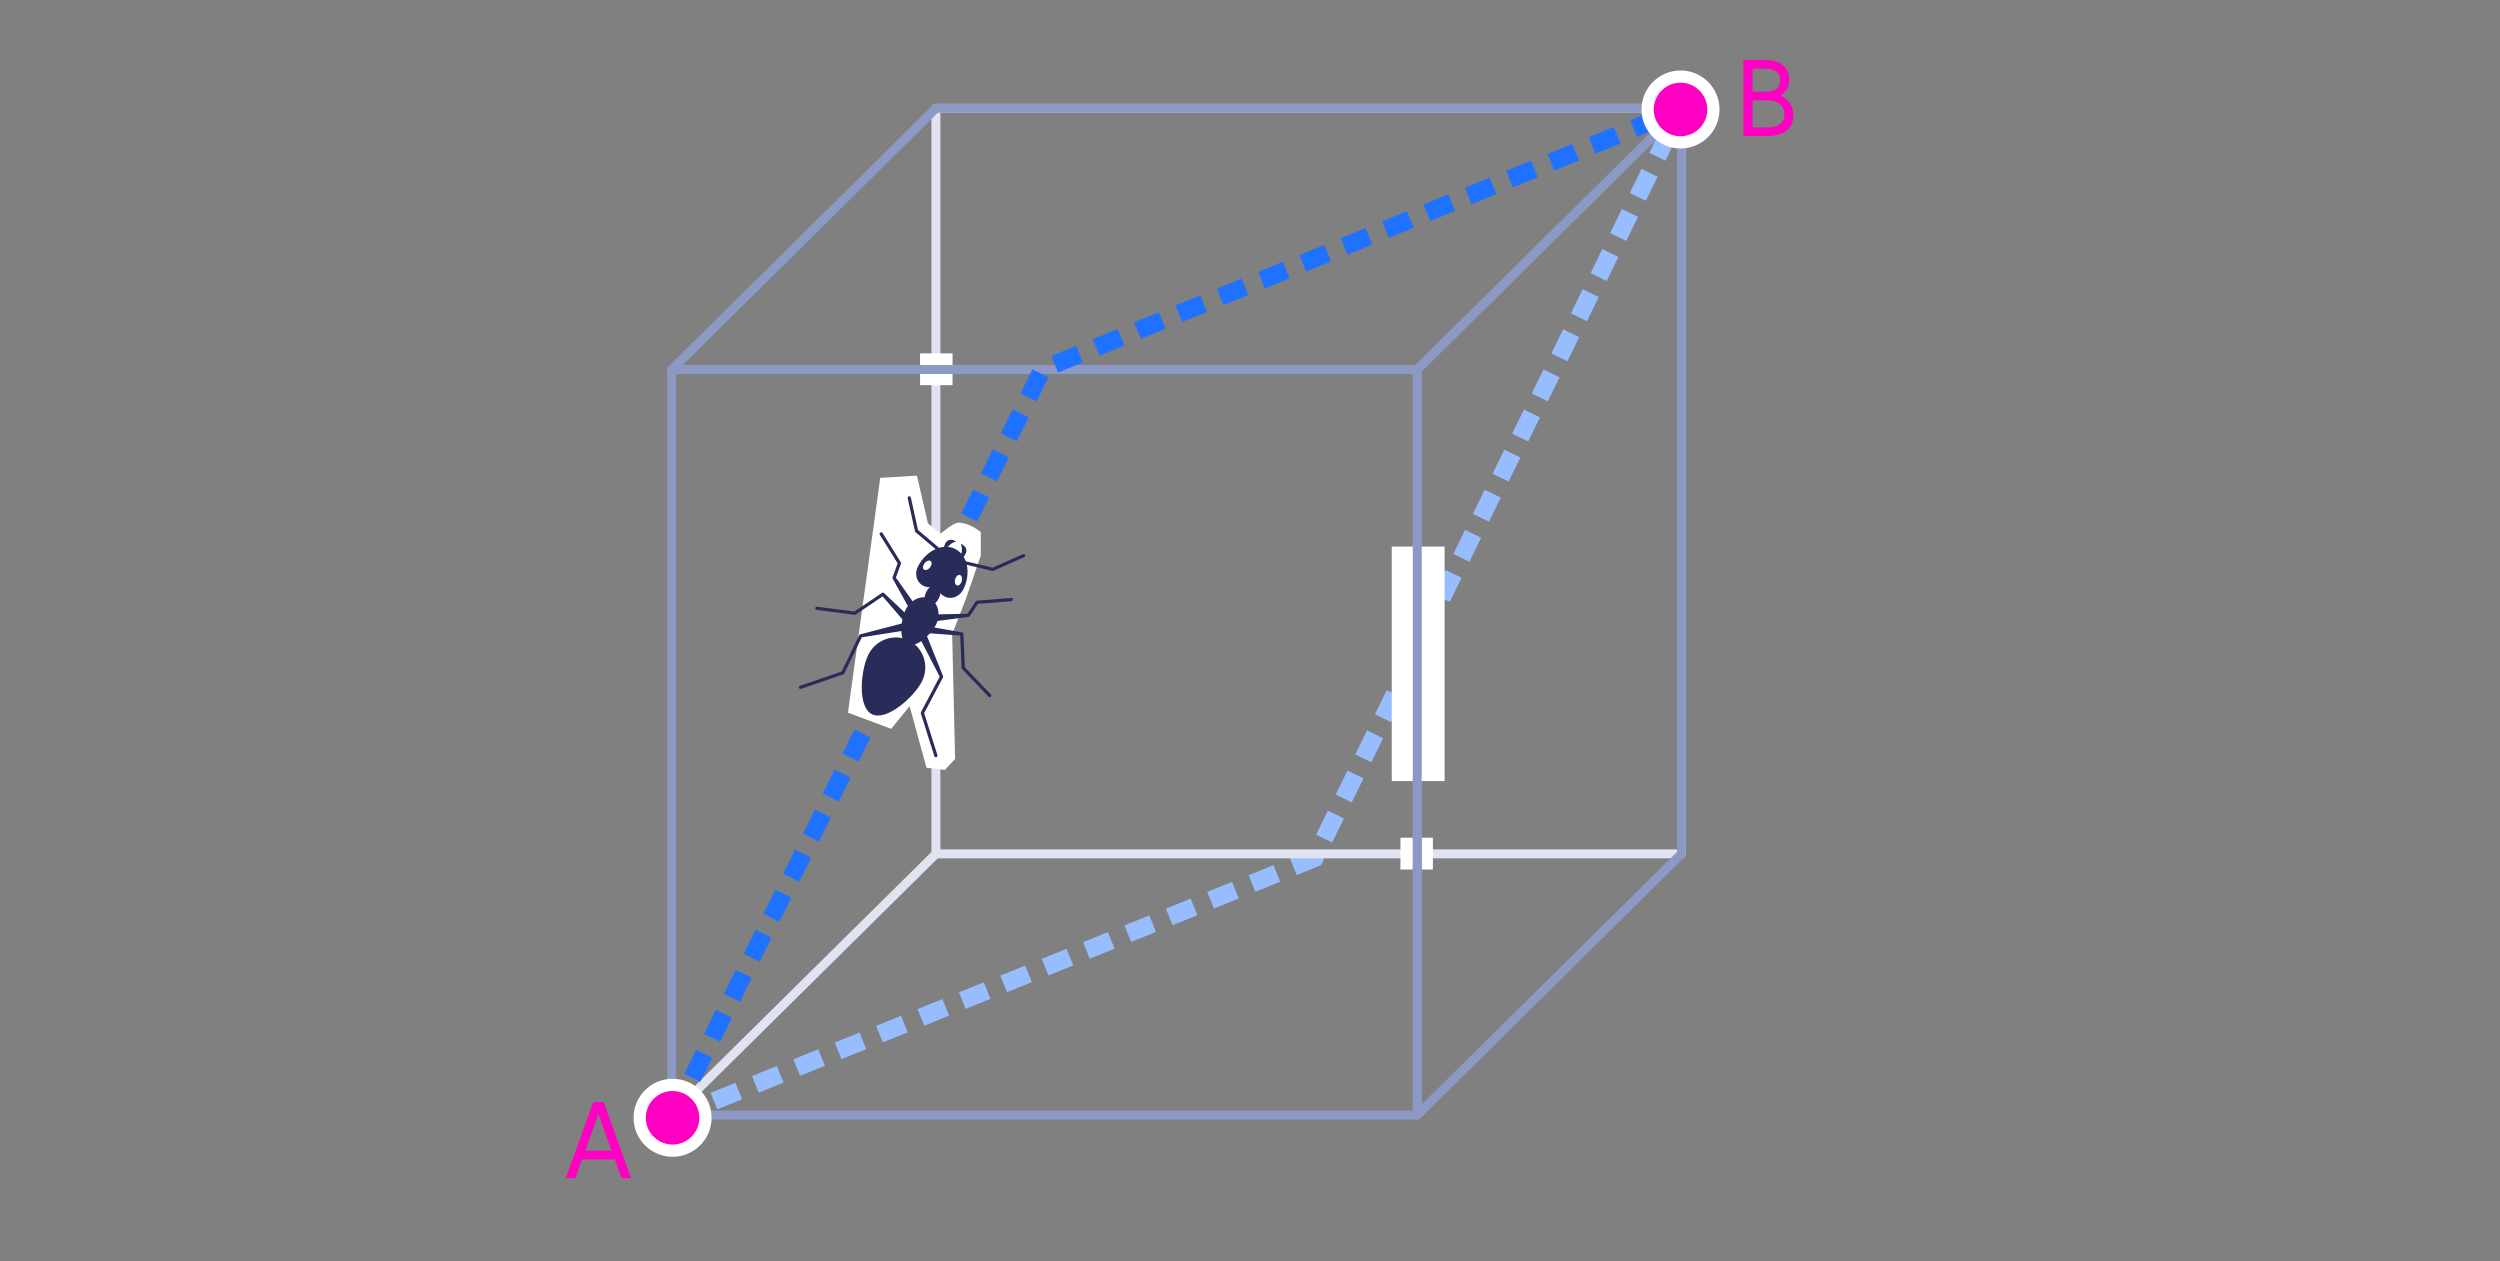 <?xml version="1.0" encoding="utf-8"?>
<!-- Generator: Adobe Illustrator 25.0.1, SVG Export Plug-In . SVG Version: 6.00 Build 0)  -->
<svg version="1.1" xmlns="http://www.w3.org/2000/svg" xmlns:xlink="http://www.w3.org/1999/xlink" x="0px" y="0px" width="560px"
	 height="282.537px" viewBox="0 0 560 282.537" style="enable-background:new 0 0 560 282.537;" xml:space="preserve">
<rect x="0" y="0" width="560" height="282.537" fill="#808080" stroke="none"/>
<style type="text/css">
	.st0{fill:#FFFFFF;}
	.st1{fill:#5D5D5D;}
	.st2{fill:#999999;}
	.st3{fill:#666666;}
	.st4{fill:#363636;}
	.st5{fill:none;stroke:#666666;stroke-width:0.5;stroke-miterlimit:10;}
	.st6{fill:none;stroke:#999999;stroke-width:0.75;stroke-miterlimit:10;}
	.st7{fill:none;stroke:#5D5D5D;stroke-miterlimit:10;}
	.st8{fill:none;stroke:#999999;stroke-width:1.5;stroke-miterlimit:10;}
	.st9{fill:#E7FF00;stroke:#999999;stroke-width:1.5;stroke-miterlimit:10;}
	.st10{fill:none;}
	.st11{fill:#FFFFFF;stroke:#9291C3;stroke-width:1.843;stroke-linecap:round;stroke-linejoin:round;stroke-miterlimit:10;}
	.st12{fill:#EBEBF5;stroke:#7B7BBD;stroke-width:3;stroke-linecap:round;stroke-linejoin:round;stroke-miterlimit:10;}
	.st13{fill:#EBEBF5;stroke:#7B7BBD;stroke-width:1.843;stroke-linecap:round;stroke-linejoin:round;stroke-miterlimit:10;}
	.st14{fill:none;stroke:#D1D6E8;stroke-width:3;stroke-linecap:round;stroke-linejoin:round;stroke-miterlimit:10;}
	.st15{fill:#242541;}
	.st16{fill:#292B59;}
	.st17{fill:#2D3F7C;}
	.st18{fill:#3B519C;}
	.st19{fill:#5065B3;}
	.st20{fill:#A1DEE2;}
	.st21{fill:#3A6A5B;}
	.st22{fill:#224037;}
	.st23{fill:none;stroke:#3B519C;stroke-width:3;stroke-linecap:round;stroke-linejoin:round;stroke-miterlimit:10;}
	.st24{fill:#FF00C2;}
	.st25{fill:#EBEBF5;stroke:#3B519C;stroke-width:1.487;stroke-linecap:round;stroke-linejoin:round;stroke-miterlimit:10;}
	.st26{fill:none;stroke:#3B519C;stroke-width:1.487;stroke-linecap:round;stroke-linejoin:round;stroke-miterlimit:10;}
	.st27{fill:#D4D9EC;stroke:#3B519C;stroke-width:1.487;stroke-linecap:round;stroke-linejoin:round;stroke-miterlimit:10;}
	.st28{fill:#B5BEDF;stroke:#3B519C;stroke-width:1.487;stroke-linecap:round;stroke-linejoin:round;stroke-miterlimit:10;}
	.st29{fill:#EFEFF7;stroke:#3B519C;stroke-width:1.487;stroke-linecap:round;stroke-linejoin:round;stroke-miterlimit:10;}
	.st30{fill:#FFFFFF;stroke:#3B519C;stroke-width:1.487;stroke-linecap:round;stroke-linejoin:round;stroke-miterlimit:10;}
	.st31{fill:none;stroke:#FF0046;stroke-width:2.087;stroke-miterlimit:10;}
	.st32{fill:#FF0046;}
	.st33{fill:#EBEBF5;}
	.st34{fill:none;stroke:#1F71FF;stroke-width:3;stroke-miterlimit:10;stroke-dasharray:6,4;}
	.st35{fill:none;stroke:#E1E4F0;stroke-width:2;stroke-linecap:round;stroke-linejoin:round;stroke-miterlimit:10;}
	.st36{fill:none;stroke:#8C99C5;stroke-width:2;stroke-linecap:round;stroke-linejoin:round;stroke-miterlimit:10;}
	.st37{fill:none;stroke:#97BDFF;stroke-width:4;stroke-miterlimit:10;stroke-dasharray:6,4;}
	.st38{fill:none;stroke:#1F71FF;stroke-width:4;stroke-miterlimit:10;stroke-dasharray:6,4;}
	.st39{fill:none;stroke:#292B59;stroke-width:0.728;stroke-linecap:round;stroke-linejoin:round;stroke-miterlimit:10;}
	.st40{fill:none;stroke:#FF2B59;stroke-width:3;stroke-linecap:round;stroke-linejoin:round;}
	.st41{fill:none;stroke:#FF2B59;stroke-width:3;stroke-linecap:round;stroke-linejoin:round;stroke-dasharray:0,5.01;}
	.st42{fill:none;stroke:#82FF59;stroke-width:3;stroke-linecap:round;stroke-linejoin:round;}
	.st43{fill:none;stroke:#82FF59;stroke-width:3;stroke-linecap:round;stroke-linejoin:round;stroke-dasharray:0,5.002;}
	.st44{fill:none;stroke:#82FF59;stroke-width:3;stroke-linecap:round;stroke-linejoin:round;stroke-dasharray:0,4.949;}
	.st45{fill:none;stroke:#0095FF;stroke-width:3;stroke-linecap:round;stroke-linejoin:round;}
	.st46{fill:none;stroke:#0095FF;stroke-width:3;stroke-linecap:round;stroke-linejoin:round;stroke-dasharray:0,4.988;}
	.st47{fill:none;stroke:#FFA300;stroke-width:3;stroke-linecap:round;stroke-linejoin:round;}
	.st48{fill:none;stroke:#FFA300;stroke-width:3;stroke-linecap:round;stroke-linejoin:round;stroke-dasharray:0,5.061;}
	.st49{fill:none;stroke:#FFA300;stroke-width:3;stroke-linecap:round;stroke-linejoin:round;stroke-dasharray:0,5.012;}
	.st50{opacity:0.3;}
	.st51{fill:none;stroke:#999999;stroke-linecap:round;stroke-linejoin:round;stroke-miterlimit:10;}
	.st52{fill:#7B7BFF;}
	.st53{fill:none;stroke:#FF00C2;stroke-width:3;stroke-miterlimit:10;}
	.st54{fill:none;stroke:#1F71FF;stroke-width:3;stroke-miterlimit:10;}
	.st55{fill:#1F71FF;}
	.st56{fill:none;stroke:#FFFFFF;stroke-width:11;stroke-miterlimit:10;}
	.st57{fill:none;stroke:#FF00C2;stroke-width:3;stroke-miterlimit:10;stroke-dasharray:5.981,3.987;}
	.st58{fill:#EFF6EE;}
	.st59{fill:none;stroke:#68867A;stroke-linecap:round;stroke-linejoin:round;stroke-miterlimit:10;}
	.st60{fill:none;stroke:#D0DCD8;stroke-width:1.5;stroke-linecap:round;stroke-linejoin:round;stroke-miterlimit:10;}
	.st61{fill:none;stroke:#ECC0D7;stroke-width:2;stroke-linecap:round;stroke-linejoin:round;stroke-miterlimit:10;}
	.st62{fill:#D6E2D5;}
	.st63{fill:#ECC0D7;}
	.st64{fill:none;stroke:#3A6A5B;stroke-width:1.5;stroke-linecap:round;stroke-linejoin:round;stroke-miterlimit:10;}
	.st65{fill:none;stroke:#3A6A5B;stroke-width:3;stroke-linecap:round;stroke-linejoin:round;stroke-miterlimit:10;}
	.st66{fill:none;stroke:#FFFFFF;stroke-width:7;stroke-linecap:round;stroke-linejoin:round;stroke-miterlimit:10;}
	.st67{fill:none;stroke:#3A6A5B;stroke-width:1.5;stroke-miterlimit:10;}
	.st68{fill:none;stroke:#FF00C2;stroke-width:1.5;stroke-linecap:round;stroke-linejoin:round;stroke-miterlimit:10;}
	.st69{fill:#E2EFE1;}
	
		.st70{opacity:0.3;fill:none;stroke:#FF00C2;stroke-width:2;stroke-linecap:round;stroke-linejoin:round;stroke-miterlimit:10;stroke-dasharray:0,4;}
	
		.st71{fill:none;stroke:#FF00C2;stroke-width:2;stroke-linecap:round;stroke-linejoin:round;stroke-miterlimit:10;stroke-dasharray:0,4;}
	.st72{fill:none;stroke:#A1DEE2;stroke-width:2;stroke-linecap:round;stroke-linejoin:round;}
	.st73{fill:#EFF6EE;stroke:#3A6A5B;stroke-width:1.5;stroke-linecap:round;stroke-linejoin:round;stroke-miterlimit:10;}
	.st74{fill:none;stroke:#BFD0CB;stroke-width:1.5;stroke-linecap:round;stroke-linejoin:round;stroke-miterlimit:10;}
	.st75{fill:#FF00C2;stroke:#FFFFFF;stroke-width:2;stroke-miterlimit:10;}
	.st76{fill:none;stroke:#FF00C2;stroke-width:2;stroke-linecap:round;stroke-linejoin:round;stroke-miterlimit:10;}
	.st77{fill:none;stroke:#ECC0D7;stroke-width:2;stroke-miterlimit:10;}
	.st78{fill:none;stroke:#3A6A5B;stroke-width:2.5;stroke-linecap:round;stroke-linejoin:round;stroke-miterlimit:10;}
	.st79{fill:none;stroke:#6DC2D8;stroke-width:2;stroke-linecap:round;stroke-linejoin:round;}
	.st80{fill:#6DC2D8;}
	.st81{fill:none;stroke:#FFFFFF;stroke-width:7;stroke-miterlimit:10;}
	.st82{fill:#1F71FF;stroke:#FFFFFF;stroke-width:2;stroke-miterlimit:10;}
	.st83{fill:none;stroke:#FFB1EC;stroke-width:3;stroke-miterlimit:10;stroke-dasharray:6,4;}
	.st84{fill:#FFFFFF;stroke:#FFFFFF;stroke-width:2.737;stroke-miterlimit:10;}
	.st85{fill:none;stroke:#FF00C2;stroke-width:3.5;stroke-miterlimit:10;stroke-dasharray:6,4;}
	.st86{fill:#EEC8DC;stroke:#FFFFFF;stroke-width:2;stroke-miterlimit:10;}
	.st87{fill:none;stroke:#62A2B2;stroke-miterlimit:10;}
	.st88{fill:none;stroke:#FFFFFF;stroke-width:10;stroke-miterlimit:10;}
</style>
<g id="STYLES_and_NOTES">
</g>
<g id="Infog">
	<polyline class="st37" points="150.656,250.384 294.466,192.227 376.438,24.522 	"/>
	<rect x="209.645" y="24.263" class="st35" width="167" height="167"/>
	<line class="st35" x1="209.645" y1="191.263" x2="150.467" y2="249.783"/>
	<rect x="206.095" y="79.154" class="st0" width="7.272" height="7.124"/>
	<rect x="313.697" y="187.646" class="st0" width="7.272" height="7.124"/>
	<rect x="150.467" y="82.783" class="st36" width="167" height="167"/>
	<polygon class="st36" points="150.467,82.783 209.645,24.263 376.645,24.263 317.467,82.783 	"/>
	<g>
		<g>
			<path class="st24" d="M137.711,259.698h-7.32l-1.512,4.199h-2.137l6.145-17.041h2.328l6.145,17.041
				h-2.136L137.711,259.698z M136.991,257.752l-2.952-8.208l-2.952,8.208H136.991z"/>
		</g>
	</g>
	<g>
		<g>
			<path class="st24" d="M401.742,25.746c0,3.048-2.232,4.729-5.904,4.729h-5.328V13.432h4.968
				c3.553,0,5.305,1.849,5.305,4.417c0,1.56-0.696,2.784-1.92,3.552
				C400.542,22.217,401.742,23.753,401.742,25.746z M392.573,20.537h2.904
				c2.137,0,3.265-0.792,3.265-2.567c0-1.656-1.128-2.593-3.265-2.593h-2.904V20.537z M399.702,25.65
				c0-1.873-1.32-3.169-3.744-3.169h-3.385v6.049h3.265C398.381,28.53,399.702,27.497,399.702,25.65
				z"/>
		</g>
	</g>
	<polyline class="st38" points="150.656,250.384 233.505,82.713 376.438,24.522 	"/>
	<g>
		<circle class="st24" cx="150.656" cy="250.384" r="7.367"/>
		<path class="st0" d="M150.656,244.385c3.313,0,5.999,2.686,5.999,5.999s-2.686,5.999-5.999,5.999
			s-5.999-2.686-5.999-5.999S147.343,244.385,150.656,244.385 M150.656,241.648
			c-4.817,0-8.736,3.919-8.736,8.736c0,4.817,3.919,8.736,8.736,8.736s8.736-3.919,8.736-8.736
			C159.392,245.567,155.473,241.648,150.656,241.648L150.656,241.648z"/>
	</g>
	<path class="st0" d="M210.656,119.535c0.155,0,2.901-2.51,4.11-2.466
		c2.637,0.097,4.931,2.137,4.931,2.137v5.26l-3.288,9.534l-3.123,8.055l0.658,27.945l-2.301,2.466
		l-4.11-0.493l-3.781-13.808l-4.11,5.096l-9.699-3.616l7.233-52.603l8.219-0.493l2.466,10.685
		L210.656,119.535z"/>
	<g>
		<path class="st16" d="M215.757,132.063l0.001,0c1.82-3.607,1.022-7.679-1.784-9.095
			c-2.805-1.416-6.555,0.361-8.376,3.968l0.006,0.003c-0.005,0.009-0.011,0.016-0.016,0.025
			c-0.806,1.597-0.255,3.499,1.23,4.248c0.419,0.212,0.867,0.307,1.312,0.299
			c0.965-0.017,1.887,0.448,2.447,1.235c0.258,0.363,0.601,0.667,1.02,0.878
			c1.485,0.749,3.342,0.062,4.148-1.534C215.751,132.082,215.753,132.072,215.757,132.063z"/>
		<g>
			<path class="st16" d="M211.461,122.545c0,0,0.366-2.544,2.728-1.272c0,0-1.42,0.302-2.109,1.615
				S211.461,122.545,211.461,122.545z"/>
			<path class="st16" d="M215.81,124.739c0,0,1.829-1.805-0.598-2.95c0,0,0.601,1.322-0.046,2.655
				C214.519,125.778,215.81,124.739,215.81,124.739z"/>
		</g>
		<g>
			
				<ellipse transform="matrix(0.256 -0.967 0.967 0.256 33.952 304.267)" class="st0" cx="214.685" cy="130.072" rx="1.219" ry="0.771"/>
			
				<ellipse transform="matrix(0.625 -0.78 0.78 0.625 -20.944 209.608)" class="st0" cx="207.839" cy="126.617" rx="1.219" ry="0.771"/>
		</g>
		
			<ellipse transform="matrix(0.451 -0.893 0.893 0.451 -4.276 259.615)" class="st16" cx="208.771" cy="133.281" rx="2.634" ry="1.577"/>
		<path class="st16" d="M209.637,139.976c-1.152,2.284-4.593,5.335-6.461,4.392
			c-1.868-0.943-1.457-5.523-0.305-7.806s3.601-3.371,5.47-2.428
			C210.209,135.076,210.789,137.692,209.637,139.976z"/>
		<path class="st16" d="M206.506,152.663c-1.714,3.397-7.899,8.984-11.207,7.314s-2.488-9.964-0.774-13.361
			c1.714-3.397,5.786-4.797,9.095-3.128S208.22,149.266,206.506,152.663z"/>
		<g>
			<g>
				<polyline class="st39" points="214.629,125.699 222.384,127.537 229.297,124.454 				"/>
				<g>
					<path class="st16" d="M209.263,137.642l7.62-0.173l-0.276,0.162l1.933-2.915
						c0.064-0.096,0.168-0.153,0.275-0.162l7.698-0.612c0.2-0.016,0.376,0.134,0.392,0.334
						s-0.134,0.376-0.334,0.392l-7.698,0.611l0.274-0.162l-1.933,2.915
						c-0.06,0.091-0.154,0.146-0.254,0.159l-0.022,0.003l-7.558,0.987
						c-0.423,0.055-0.812-0.243-0.867-0.667c-0.055-0.423,0.243-0.812,0.667-0.867
						C209.208,137.645,209.236,137.643,209.263,137.642z"/>
				</g>
				<g>
					<path class="st16" d="M208.241,140.365l7.249,1.294l0.019,0.003c0.171,0.031,0.292,0.176,0.299,0.343
						l0.322,7.598l-0.101-0.236l5.928,6.191c0.139,0.145,0.134,0.376-0.011,0.515
						s-0.376,0.134-0.515-0.011l-5.928-6.191c-0.064-0.066-0.097-0.151-0.101-0.237l-0.322-7.598
						l0.318,0.346l-7.344-0.537c-0.411-0.03-0.72-0.388-0.69-0.799
						c0.03-0.411,0.388-0.72,0.799-0.69C208.19,140.357,208.216,140.361,208.241,140.365z"/>
				</g>
				<g>
					<path class="st16" d="M207.489,142.111l3.743,9.31l0.007,0.017c0.041,0.102,0.032,0.214-0.016,0.305
						l-4.286,8.126l0.025-0.279l3.023,9.567c0.061,0.192-0.046,0.396-0.237,0.457
						s-0.396-0.046-0.457-0.237l-3.023-9.567c-0.03-0.096-0.018-0.197,0.025-0.28l4.286-8.126
						l-0.009,0.321l-4.61-8.913c-0.214-0.413-0.052-0.921,0.361-1.135s0.921-0.052,1.135,0.361
						C207.468,142.062,207.479,142.087,207.489,142.111z"/>
				</g>
			</g>
			<g>
				<polyline class="st39" points="211.39,124.064 205.305,118.918 203.678,111.526 				"/>
				<g>
					<path class="st16" d="M203.662,136.295l-3.696-6.666l-0.01-0.018
						c-0.053-0.095-0.058-0.205-0.024-0.3l1.197-3.287l0.033,0.317l-4.081-6.556
						c-0.106-0.171-0.054-0.395,0.117-0.501c0.171-0.106,0.395-0.054,0.501,0.117l4.081,6.556
						c0.061,0.098,0.069,0.216,0.033,0.317l-1.197,3.287l-0.034-0.318l4.388,6.233
						c0.246,0.349,0.162,0.832-0.187,1.077c-0.349,0.246-0.832,0.162-1.077-0.187
						C203.69,136.343,203.675,136.319,203.662,136.295z"/>
				</g>
				<g>
					<path class="st16" d="M202.307,138.944l-4.794-5.589l0.467,0.051l-6.304,4.255
						c-0.076,0.051-0.166,0.07-0.25,0.059l-8.501-1.091c-0.199-0.026-0.34-0.208-0.315-0.407
						c0.026-0.199,0.208-0.34,0.407-0.315l8.501,1.091l-0.25,0.059l6.304-4.255
						c0.144-0.097,0.332-0.078,0.453,0.037l0.014,0.014l5.347,5.063
						c0.299,0.283,0.312,0.756,0.029,1.055c-0.284,0.299-0.756,0.312-1.055,0.029
						C202.342,138.982,202.324,138.963,202.307,138.944z"/>
				</g>
				<g>
					<path class="st16" d="M202.774,141.204l-9.908,1.586l0.253-0.198l-3.991,8.275
						c-0.044,0.091-0.122,0.156-0.21,0.186l-9.492,3.251c-0.19,0.065-0.397-0.036-0.462-0.226
						c-0.065-0.19,0.036-0.397,0.226-0.462l9.492-3.251l-0.21,0.186l3.991-8.275
						c0.048-0.099,0.135-0.167,0.234-0.193l0.019-0.005l9.713-2.52
						c0.45-0.117,0.91,0.153,1.026,0.604s-0.153,0.91-0.604,1.026
						C202.827,141.195,202.8,141.2,202.774,141.204z"/>
				</g>
			</g>
		</g>
	</g>
</g>
<g id="Layer_1">
	<rect x="311.751" y="122.429" class="st0" width="11.836" height="52.536"/>
	<polygon class="st36" points="317.467,82.783 376.645,24.263 376.645,191.263 317.467,249.783 	"/>
	<g>
		<path class="st24" d="M376.437,31.889c-4.062,0-7.366-3.305-7.366-7.367s3.305-7.367,7.366-7.367
			c4.062,0,7.367,3.305,7.367,7.367S380.5,31.889,376.437,31.889z"/>
		<path class="st0" d="M376.438,18.523c3.313,0,5.999,2.686,5.999,5.999s-2.686,5.999-5.999,5.999
			c-3.313,0-5.999-2.686-5.999-5.999S373.125,18.523,376.438,18.523 M376.438,15.786
			c-4.817,0-8.736,3.919-8.736,8.736c0,4.817,3.919,8.736,8.736,8.736s8.736-3.919,8.736-8.736
			C385.173,19.705,381.254,15.786,376.438,15.786L376.438,15.786z"/>
	</g>
</g>
<g id="Back_2">
</g>
</svg>
